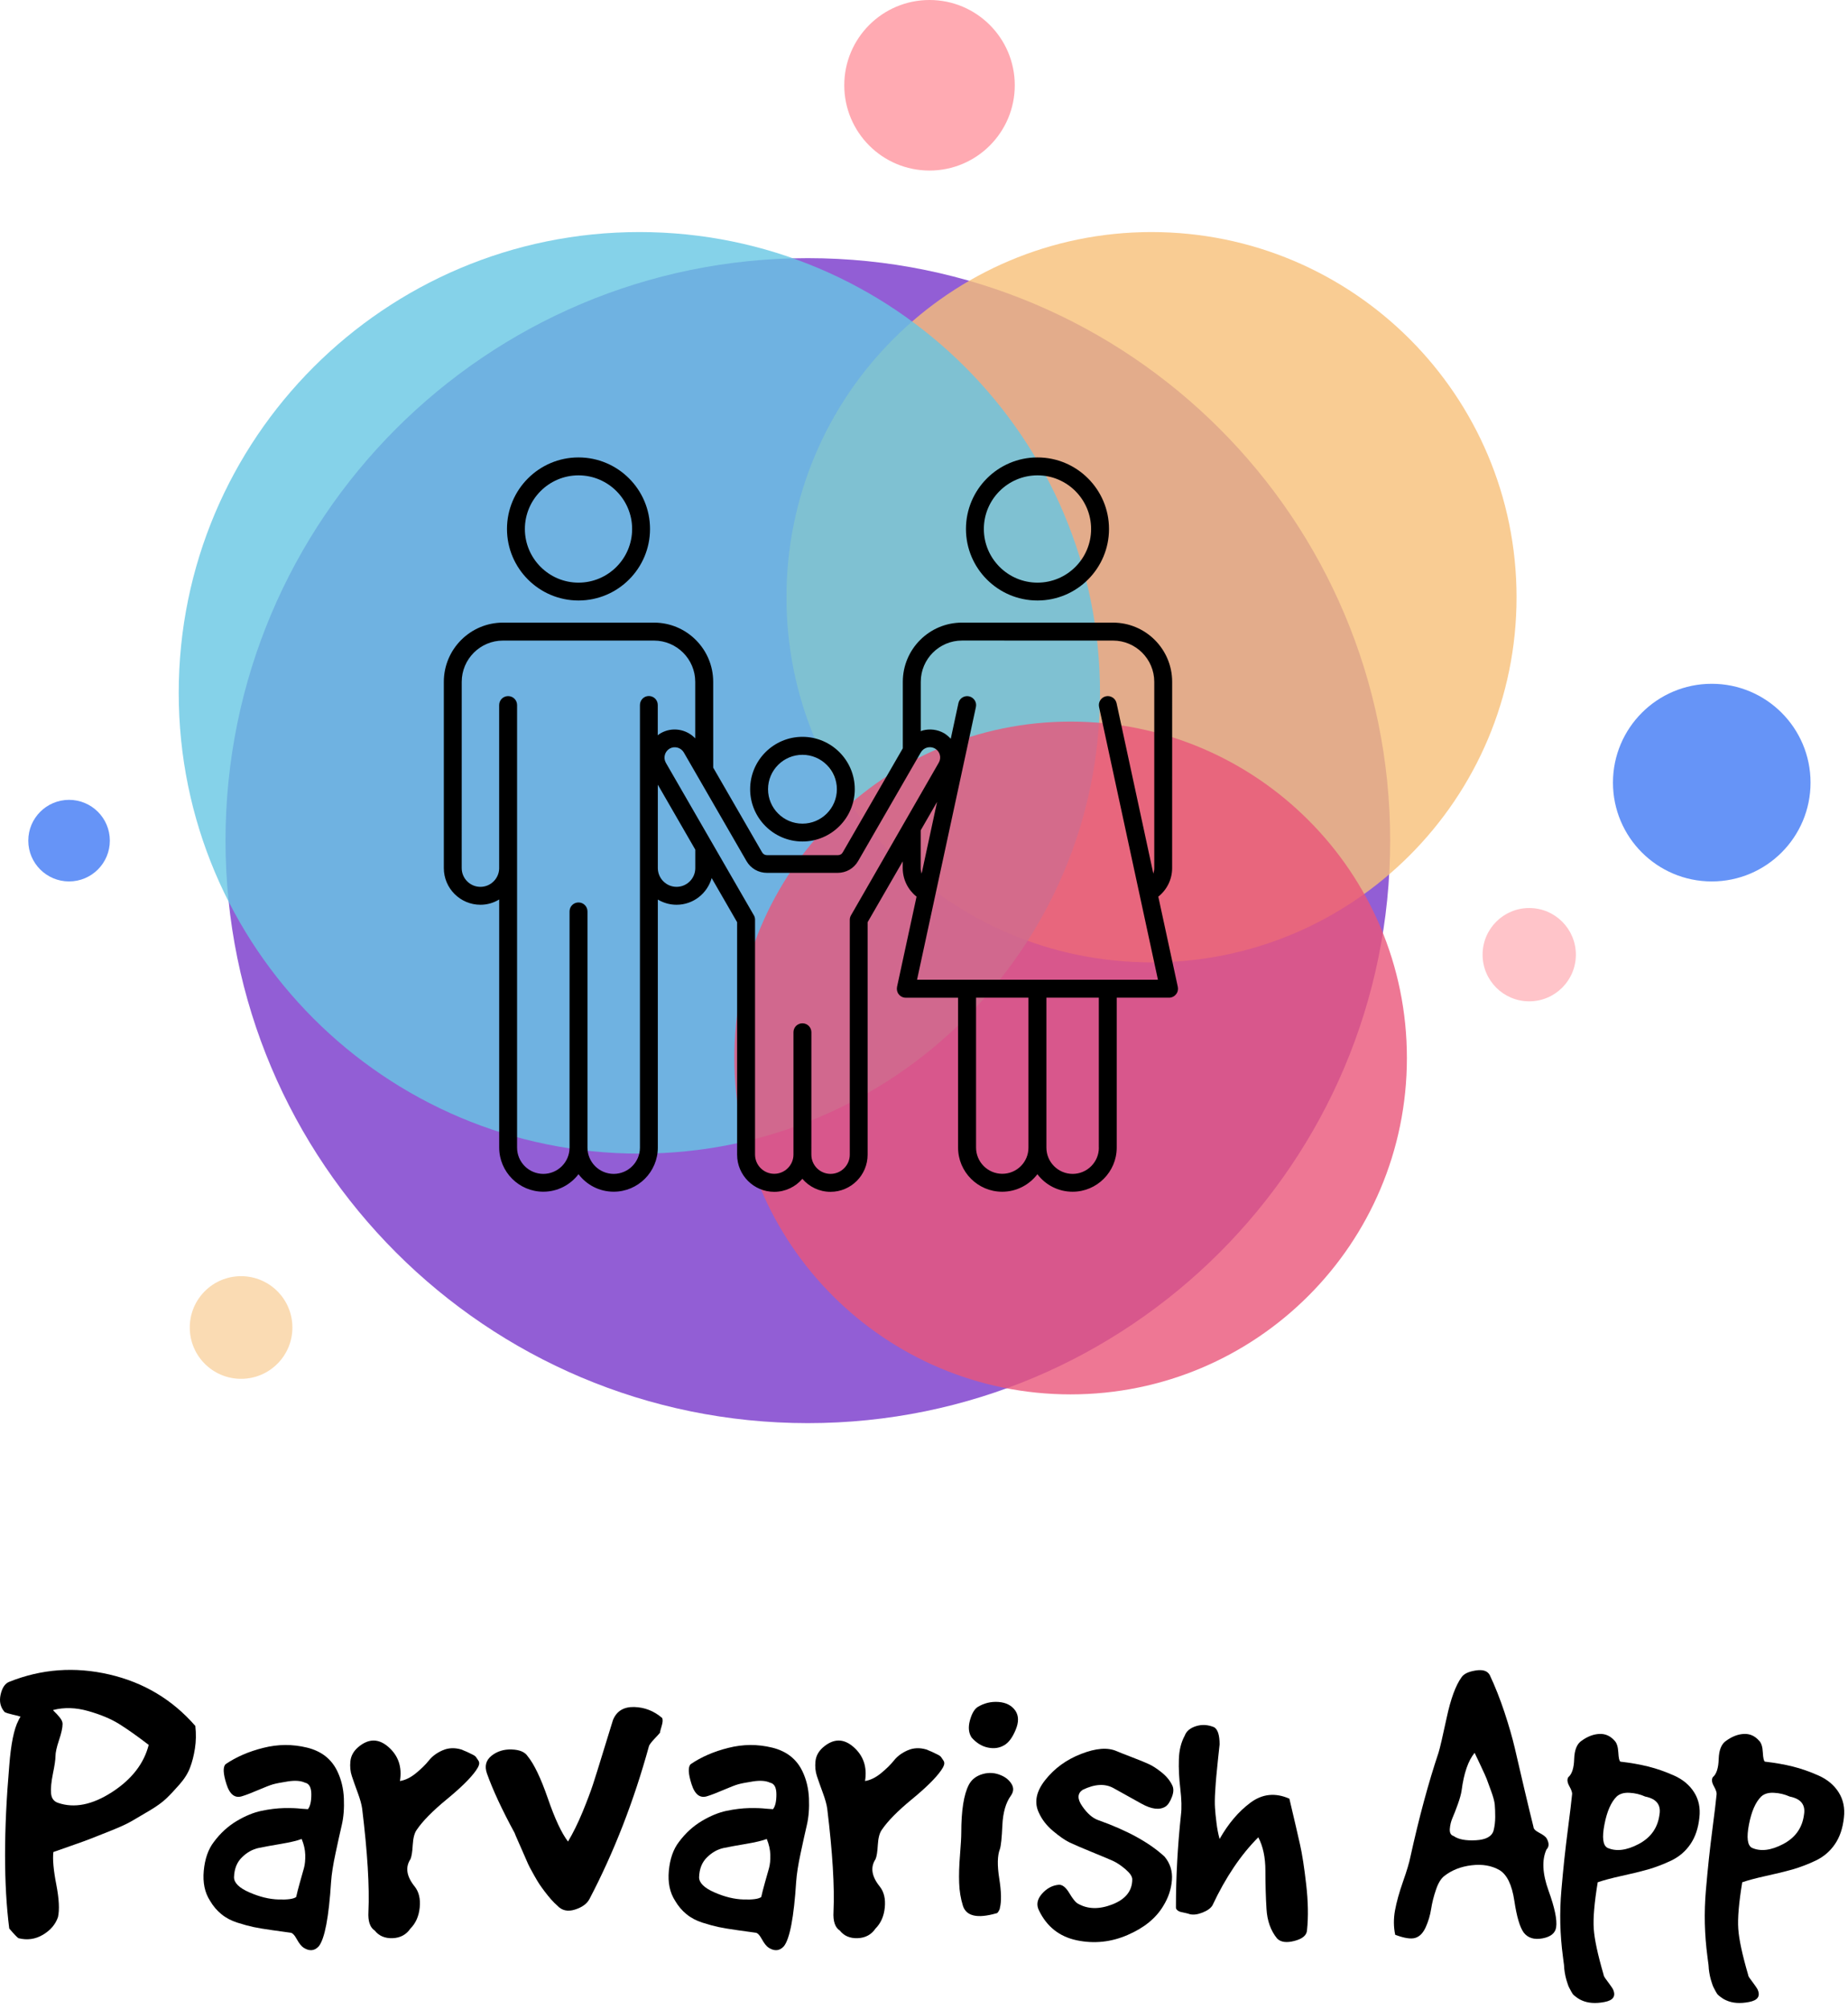 <svg width="196" height="213" viewBox="0 0 196 213" fill="none" xmlns="http://www.w3.org/2000/svg">
<path d="M0.981 187.233C1.157 184.918 1.483 183.313 1.957 182.418C2.021 182.273 2.095 182.14 2.181 182.018C2.032 181.959 1.758 181.887 1.36 181.801C0.958 181.71 0.669 181.62 0.492 181.53C0.045 181.023 -0.098 180.406 0.065 179.678C0.228 178.95 0.533 178.498 0.981 178.322C4.394 176.956 7.93 176.696 11.588 177.542C15.241 178.387 18.284 180.207 20.717 183.001C20.807 183.833 20.794 184.627 20.676 185.382C20.558 186.141 20.387 186.817 20.16 187.41C19.939 188.007 19.568 188.601 19.048 189.193C18.528 189.79 18.06 190.288 17.644 190.685C17.228 191.088 16.62 191.526 15.82 192.001C15.015 192.476 14.384 192.847 13.928 193.113C13.466 193.38 12.752 193.708 11.785 194.097C10.822 194.481 10.132 194.755 9.716 194.917C9.3 195.085 8.586 195.345 7.573 195.697C6.565 196.055 5.927 196.278 5.66 196.369C5.57 197.142 5.674 198.293 5.972 199.821C6.266 201.349 6.325 202.5 6.149 203.273C5.882 204.046 5.348 204.67 4.548 205.145C3.743 205.62 2.88 205.739 1.957 205.504C1.813 205.414 1.487 205.073 0.981 204.48C0.388 199.846 0.388 194.097 0.981 187.233ZM5.884 186.209C5.884 186.566 5.794 187.184 5.613 188.061C5.437 188.933 5.371 189.63 5.416 190.15C5.461 190.67 5.706 191.004 6.149 191.153C7.871 191.75 9.779 191.373 11.873 190.021C13.966 188.669 15.266 186.998 15.772 185.009C14.524 184.055 13.471 183.311 12.612 182.778C11.748 182.244 10.663 181.792 9.357 181.421C8.05 181.05 6.818 181.012 5.66 181.306C5.602 181.306 5.647 181.374 5.796 181.509C5.941 181.64 6.117 181.833 6.325 182.086C6.533 182.339 6.637 182.57 6.637 182.778C6.637 183.194 6.51 183.772 6.257 184.514C6.008 185.26 5.884 185.825 5.884 186.209Z" fill="black"/>
<path d="M32.219 206.528C31.98 206.379 31.733 206.074 31.48 205.613C31.227 205.152 30.996 204.921 30.788 204.921C30.372 204.862 29.741 204.774 28.896 204.657C28.05 204.539 27.381 204.428 26.889 204.324C26.4 204.22 25.828 204.064 25.173 203.856C24.521 203.648 23.959 203.35 23.484 202.961C23.009 202.577 22.607 202.102 22.277 201.537C21.716 200.673 21.494 199.611 21.612 198.349C21.73 197.088 22.087 196.07 22.684 195.297C23.366 194.379 24.167 193.645 25.084 193.093C26.007 192.541 26.891 192.177 27.736 192.001C28.582 191.825 29.378 191.728 30.123 191.71C30.865 191.696 31.473 191.719 31.948 191.777L32.66 191.825C32.9 191.526 33.02 191.006 33.02 190.265C33.02 189.523 32.796 189.107 32.348 189.017C31.905 188.809 31.304 188.764 30.544 188.881C29.789 188.999 29.255 189.103 28.943 189.193C28.631 189.284 28.111 189.485 27.384 189.797C26.656 190.109 26.097 190.324 25.708 190.441C24.935 190.708 24.372 190.285 24.02 189.173C23.662 188.056 23.631 187.351 23.925 187.057C25.055 186.284 26.393 185.705 27.94 185.321C29.482 184.932 31.019 184.923 32.551 185.294C34.08 185.664 35.156 186.503 35.78 187.81C36.196 188.673 36.426 189.632 36.472 190.685C36.517 191.739 36.442 192.682 36.248 193.514C36.053 194.345 35.832 195.349 35.583 196.525C35.33 197.696 35.174 198.697 35.115 199.529C34.876 203.273 34.444 205.547 33.82 206.352C33.372 206.854 32.839 206.913 32.219 206.528ZM31.412 201.137C31.503 200.721 31.636 200.201 31.812 199.577C31.993 198.953 32.136 198.449 32.239 198.064C32.343 197.676 32.389 197.208 32.375 196.66C32.357 196.109 32.23 195.55 31.995 194.985C31.521 195.166 30.799 195.338 29.832 195.501C28.864 195.663 28.062 195.81 27.424 195.942C26.787 196.077 26.201 196.405 25.668 196.925C25.13 197.445 24.847 198.15 24.82 199.041C24.82 199.638 25.363 200.174 26.448 200.648C27.533 201.123 28.564 201.374 29.54 201.401C30.521 201.433 31.145 201.345 31.412 201.137Z" fill="black"/>
<path d="M38.411 191.777C38.352 191.334 38.196 190.771 37.943 190.089C37.69 189.401 37.482 188.814 37.319 188.325C37.156 187.837 37.104 187.31 37.163 186.745C37.222 186.18 37.489 185.689 37.963 185.273C39.062 184.324 40.138 184.308 41.192 185.226C42.25 186.148 42.659 187.353 42.419 188.841C42.984 188.75 43.55 188.475 44.115 188.013C44.68 187.552 45.139 187.1 45.492 186.657C45.849 186.209 46.333 185.852 46.943 185.585C47.553 185.319 48.214 185.289 48.923 185.497C49.222 185.615 49.416 185.696 49.507 185.741C49.593 185.787 49.762 185.868 50.015 185.986C50.268 186.103 50.424 186.207 50.483 186.297C50.542 186.388 50.623 186.508 50.727 186.657C50.831 186.802 50.854 186.964 50.795 187.145C50.736 187.322 50.632 187.514 50.483 187.722C49.918 188.527 48.887 189.544 47.391 190.774C45.889 192.008 44.827 193.086 44.203 194.009C43.963 194.334 43.821 194.868 43.776 195.609C43.735 196.351 43.654 196.857 43.532 197.128C42.966 197.988 43.116 198.953 43.979 200.024C44.427 200.585 44.605 201.327 44.515 202.249C44.425 203.171 44.097 203.915 43.532 204.48C43.089 205.131 42.458 205.473 41.639 205.504C40.821 205.532 40.19 205.262 39.747 204.697C39.241 204.372 39.017 203.705 39.076 202.697C39.198 200.052 38.976 196.412 38.411 191.777Z" fill="black"/>
<path d="M54.587 194.361C53.248 191.897 52.267 189.788 51.643 188.034C51.376 187.26 51.539 186.637 52.131 186.162C52.728 185.687 53.443 185.465 54.275 185.497C55.106 185.524 55.669 185.762 55.963 186.209C56.646 187.041 57.36 188.533 58.106 190.685C58.848 192.842 59.56 194.366 60.243 195.257C60.776 194.366 61.289 193.326 61.782 192.137C62.271 190.948 62.641 189.967 62.895 189.193C63.148 188.42 63.519 187.233 64.007 185.633C64.5 184.028 64.834 182.943 65.011 182.377C65.395 181.428 66.145 180.967 67.262 180.994C68.374 181.025 69.362 181.412 70.226 182.154C70.312 182.33 70.296 182.612 70.178 183.001C70.061 183.386 70.002 183.623 70.002 183.713C69.912 183.831 69.717 184.046 69.419 184.358C69.125 184.67 68.933 184.916 68.842 185.097C67.237 190.948 65.128 196.369 62.515 201.36C62.248 201.862 61.735 202.233 60.975 202.473C60.22 202.712 59.605 202.579 59.13 202.073C58.891 201.865 58.66 201.634 58.439 201.381C58.217 201.128 57.993 200.852 57.767 200.553C57.546 200.259 57.36 200.002 57.211 199.78C57.062 199.554 56.883 199.256 56.675 198.885C56.467 198.514 56.311 198.232 56.207 198.037C56.103 197.847 55.956 197.529 55.767 197.081C55.572 196.633 55.446 196.344 55.387 196.213C55.328 196.077 55.188 195.758 54.966 195.257C54.74 194.75 54.614 194.452 54.587 194.361Z" fill="black"/>
<path d="M81.545 206.528C81.306 206.379 81.059 206.074 80.806 205.613C80.553 205.152 80.322 204.921 80.114 204.921C79.698 204.862 79.068 204.774 78.222 204.657C77.377 204.539 76.707 204.428 76.215 204.324C75.726 204.22 75.154 204.064 74.499 203.856C73.848 203.648 73.285 203.35 72.81 202.961C72.335 202.577 71.933 202.102 71.603 201.537C71.042 200.673 70.821 199.611 70.938 198.349C71.056 197.088 71.413 196.07 72.01 195.297C72.692 194.379 73.493 193.645 74.411 193.093C75.333 192.541 76.217 192.177 77.062 192.001C77.908 191.825 78.704 191.728 79.45 191.71C80.191 191.696 80.799 191.719 81.274 191.777L81.986 191.825C82.226 191.526 82.346 191.006 82.346 190.265C82.346 189.523 82.122 189.107 81.674 189.017C81.231 188.809 80.63 188.764 79.87 188.881C79.115 188.999 78.582 189.103 78.27 189.193C77.958 189.284 77.438 189.485 76.71 189.797C75.982 190.109 75.423 190.324 75.034 190.441C74.261 190.708 73.698 190.285 73.346 189.173C72.989 188.056 72.957 187.351 73.251 187.057C74.381 186.284 75.719 185.705 77.266 185.321C78.808 184.932 80.345 184.923 81.878 185.294C83.406 185.664 84.482 186.503 85.106 187.81C85.522 188.673 85.752 189.632 85.798 190.685C85.843 191.739 85.768 192.682 85.574 193.514C85.379 194.345 85.158 195.349 84.909 196.525C84.656 197.696 84.5 198.697 84.441 199.529C84.202 203.273 83.77 205.547 83.146 206.352C82.698 206.854 82.165 206.913 81.545 206.528ZM80.738 201.137C80.829 200.721 80.962 200.201 81.138 199.577C81.319 198.953 81.462 198.449 81.566 198.064C81.67 197.676 81.715 197.208 81.701 196.66C81.683 196.109 81.557 195.55 81.322 194.985C80.847 195.166 80.126 195.338 79.158 195.501C78.191 195.663 77.388 195.81 76.75 195.942C76.113 196.077 75.527 196.405 74.994 196.925C74.456 197.445 74.173 198.15 74.146 199.041C74.146 199.638 74.689 200.174 75.774 200.648C76.854 201.123 77.885 201.374 78.866 201.401C79.848 201.433 80.472 201.345 80.738 201.137Z" fill="black"/>
<path d="M87.737 191.777C87.678 191.334 87.522 190.771 87.269 190.089C87.016 189.401 86.808 188.814 86.645 188.325C86.483 187.837 86.431 187.31 86.489 186.745C86.548 186.18 86.815 185.689 87.29 185.273C88.388 184.324 89.464 184.308 90.518 185.226C91.576 186.148 91.985 187.353 91.746 188.841C92.311 188.75 92.876 188.475 93.441 188.013C94.006 187.552 94.465 187.1 94.818 186.657C95.175 186.209 95.659 185.852 96.269 185.585C96.879 185.319 97.54 185.289 98.249 185.497C98.548 185.615 98.742 185.696 98.833 185.741C98.919 185.787 99.088 185.868 99.341 185.986C99.595 186.103 99.751 186.207 99.809 186.297C99.868 186.388 99.95 186.508 100.054 186.657C100.158 186.802 100.18 186.964 100.121 187.145C100.063 187.322 99.959 187.514 99.809 187.722C99.244 188.527 98.213 189.544 96.717 190.774C95.216 192.008 94.153 193.086 93.529 194.009C93.29 194.334 93.147 194.868 93.102 195.609C93.061 196.351 92.98 196.857 92.858 197.128C92.293 197.988 92.442 198.953 93.305 200.024C93.753 200.585 93.932 201.327 93.841 202.249C93.751 203.171 93.423 203.915 92.858 204.48C92.415 205.131 91.784 205.473 90.966 205.504C90.147 205.532 89.516 205.262 89.073 204.697C88.567 204.372 88.343 203.705 88.402 202.697C88.524 200.052 88.302 196.412 87.737 191.777Z" fill="black"/>
<path d="M101.953 194.321C101.953 191.974 102.219 190.281 102.753 189.241C103.051 188.676 103.542 188.296 104.225 188.101C104.907 187.907 105.574 187.959 106.225 188.257C106.7 188.465 107.057 188.771 107.297 189.173C107.536 189.575 107.507 189.985 107.209 190.401C106.675 191.142 106.377 192.18 106.313 193.514C106.255 194.852 106.166 195.7 106.049 196.057C105.782 196.74 105.76 197.78 105.981 199.177C106.203 200.574 106.225 201.614 106.049 202.296C106.049 202.382 106.004 202.5 105.913 202.649C105.827 202.798 105.739 202.873 105.649 202.873C103.659 203.438 102.486 203.171 102.129 202.073C101.889 201.299 101.756 200.49 101.729 199.645C101.697 198.799 101.726 197.818 101.817 196.701C101.907 195.589 101.953 194.795 101.953 194.321ZM103.065 184.249C102.739 183.775 102.671 183.173 102.861 182.445C103.056 181.717 103.332 181.233 103.689 180.994C104.371 180.578 105.113 180.399 105.913 180.458C106.718 180.521 107.313 180.833 107.697 181.394C108.054 181.932 108.061 182.608 107.717 183.422C107.378 184.24 106.971 184.783 106.497 185.05C105.99 185.348 105.418 185.429 104.781 185.294C104.143 185.163 103.571 184.814 103.065 184.249Z" fill="black"/>
<path d="M118.433 185.674C118.704 185.791 119.247 186.006 120.061 186.318C120.879 186.63 121.48 186.876 121.865 187.057C122.254 187.233 122.699 187.523 123.201 187.925C123.707 188.328 124.08 188.78 124.32 189.282C124.496 189.612 124.487 190.028 124.293 190.53C124.103 191.036 123.875 191.377 123.608 191.554C122.984 191.942 122.136 191.838 121.064 191.242C119.997 190.649 119.01 190.1 118.101 189.594C117.196 189.092 116.105 189.153 114.825 189.777C114.26 190.161 114.246 190.74 114.784 191.513C115.318 192.286 115.881 192.777 116.473 192.985C119.566 194.083 121.912 195.374 123.513 196.857C124.11 197.572 124.37 198.404 124.293 199.353C124.22 200.303 123.917 201.209 123.384 202.073C122.611 203.379 121.347 204.41 119.593 205.165C117.843 205.925 116.046 206.113 114.201 205.728C112.361 205.339 111.025 204.284 110.193 202.561C109.894 201.969 109.998 201.383 110.505 200.804C111.011 200.226 111.606 199.905 112.288 199.841C112.673 199.814 113.05 200.113 113.421 200.737C113.792 201.361 114.097 201.731 114.337 201.849C115.377 202.441 116.595 202.464 117.992 201.917C119.389 201.365 120.088 200.481 120.088 199.265C120.088 198.966 119.857 198.618 119.396 198.22C118.935 197.818 118.481 197.513 118.033 197.305C117.707 197.156 116.979 196.85 115.849 196.389C114.723 195.928 113.914 195.58 113.421 195.345C112.933 195.105 112.354 194.703 111.685 194.138C111.016 193.577 110.518 192.939 110.193 192.225C109.659 191.126 109.883 189.96 110.864 188.725C111.841 187.491 113.109 186.571 114.669 185.965C116.229 185.355 117.484 185.258 118.433 185.674Z" fill="black"/>
<path d="M125.256 192.401C125.342 191.719 125.319 190.812 125.188 189.682C125.052 188.556 125 187.509 125.032 186.542C125.059 185.579 125.267 184.74 125.656 184.025C125.832 183.551 126.233 183.216 126.856 183.022C127.48 182.827 128.12 182.866 128.776 183.137C129.16 183.372 129.352 183.98 129.352 184.961C129.325 185.169 129.266 185.712 129.176 186.589C129.086 187.466 129.027 188.061 129 188.373C128.968 188.685 128.93 189.205 128.884 189.933C128.839 190.661 128.832 191.246 128.864 191.689C128.891 192.137 128.943 192.664 129.02 193.269C129.092 193.88 129.203 194.452 129.352 194.985C130.275 193.353 131.367 192.069 132.628 191.133C133.889 190.197 135.264 190.057 136.752 190.713C137.285 192.969 137.663 194.594 137.884 195.589C138.11 196.584 138.327 197.987 138.535 199.801C138.743 201.614 138.773 203.232 138.623 204.657C138.592 205.19 138.153 205.568 137.308 205.789C136.462 206.015 135.845 205.934 135.456 205.545C134.773 204.713 134.396 203.66 134.324 202.385C134.247 201.105 134.208 199.76 134.208 198.349C134.208 196.939 133.957 195.758 133.455 194.809C131.611 196.649 129.99 199.055 128.593 202.025C128.416 202.323 128.068 202.577 127.548 202.785C127.028 202.993 126.576 203.051 126.192 202.961C126.133 202.934 126.006 202.898 125.812 202.852C125.618 202.807 125.446 202.769 125.297 202.737C125.147 202.71 125.014 202.651 124.896 202.561C124.779 202.47 124.72 202.366 124.72 202.249C124.72 199.012 124.899 195.729 125.256 192.401Z" fill="black"/>
<path d="M152.567 185.85C152.716 185.375 153.006 184.136 153.435 182.133C153.865 180.126 154.392 178.692 155.016 177.833C155.255 177.476 155.755 177.239 156.514 177.121C157.27 176.999 157.767 177.162 158.007 177.61C158.567 178.799 159.087 180.112 159.566 181.55C160.041 182.992 160.405 184.256 160.658 185.341C160.907 186.426 161.239 187.853 161.655 189.621C162.071 191.384 162.399 192.743 162.639 193.697C162.639 193.905 162.84 194.113 163.242 194.321C163.64 194.529 163.9 194.721 164.022 194.897C164.316 195.404 164.316 195.804 164.022 196.098C163.516 197.201 163.588 198.657 164.239 200.465C164.895 202.278 165.164 203.571 165.046 204.345C164.956 204.969 164.472 205.362 163.595 205.525C162.718 205.687 162.058 205.486 161.615 204.921C161.199 204.36 160.864 203.232 160.611 201.537C160.358 199.846 159.831 198.761 159.031 198.281C158.199 197.807 157.218 197.637 156.087 197.773C154.957 197.904 153.992 198.281 153.191 198.905C152.834 199.177 152.538 199.66 152.303 200.357C152.063 201.053 151.891 201.736 151.787 202.405C151.683 203.074 151.491 203.721 151.211 204.345C150.926 204.969 150.553 205.346 150.092 205.477C149.635 205.613 148.93 205.502 147.976 205.145C147.799 204.313 147.793 203.452 147.955 202.561C148.118 201.67 148.401 200.653 148.803 199.509C149.206 198.365 149.466 197.497 149.583 196.905C150.506 192.713 151.5 189.028 152.567 185.85ZM155.016 189.865C154.957 190.249 154.823 190.731 154.615 191.309C154.407 191.888 154.222 192.363 154.059 192.734C153.897 193.109 153.799 193.505 153.768 193.921C153.741 194.336 153.876 194.587 154.175 194.673C154.677 195.031 155.463 195.18 156.535 195.121C157.602 195.062 158.226 194.721 158.407 194.097C158.524 193.649 158.583 193.165 158.583 192.645C158.583 192.126 158.567 191.696 158.536 191.357C158.508 191.013 158.375 190.516 158.135 189.865C157.9 189.209 157.744 188.784 157.667 188.59C157.595 188.4 157.374 187.912 157.003 187.125C156.632 186.338 156.431 185.913 156.399 185.85C155.716 186.682 155.255 188.02 155.016 189.865Z" fill="black"/>
<path d="M166.735 190.265C166.767 190.084 166.672 189.795 166.45 189.397C166.224 188.994 166.186 188.673 166.335 188.434C166.724 188.108 166.932 187.464 166.959 186.501C166.991 185.533 167.257 184.887 167.759 184.561C168.383 184.114 169.007 183.876 169.631 183.849C170.255 183.817 170.791 184.055 171.239 184.561C171.474 184.796 171.607 185.212 171.639 185.809C171.67 186.401 171.745 186.727 171.862 186.786C172.93 186.908 173.911 187.08 174.806 187.301C175.697 187.523 176.61 187.841 177.546 188.257C178.482 188.673 179.194 189.268 179.682 190.041C180.171 190.814 180.356 191.705 180.238 192.713C180.121 193.844 179.802 194.786 179.282 195.541C178.762 196.301 178.079 196.882 177.234 197.284C176.384 197.682 175.565 197.994 174.779 198.22C173.992 198.442 173.056 198.67 171.971 198.905C170.89 199.145 170.052 199.369 169.455 199.577C169.098 201.747 168.957 203.388 169.034 204.501C169.107 205.613 169.455 207.238 170.079 209.377C170.079 209.467 170.138 209.594 170.255 209.757C170.377 209.919 170.52 210.114 170.682 210.34C170.845 210.562 170.972 210.747 171.062 210.896C171.415 211.638 171.116 212.097 170.167 212.273C169.217 212.454 168.415 212.395 167.759 212.097C167.615 212.038 167.468 211.956 167.318 211.852C167.169 211.748 167.043 211.651 166.939 211.561C166.835 211.475 166.737 211.341 166.647 211.161C166.561 210.984 166.487 210.844 166.423 210.74C166.364 210.636 166.299 210.464 166.227 210.225C166.15 209.99 166.098 209.811 166.071 209.689C166.039 209.571 166 209.379 165.955 209.112C165.915 208.846 165.894 208.66 165.894 208.556C165.894 208.452 165.872 208.251 165.826 207.953C165.781 207.654 165.759 207.476 165.759 207.417C165.609 206.291 165.519 205.14 165.487 203.965C165.46 202.794 165.499 201.605 165.603 200.397C165.707 199.195 165.811 198.105 165.915 197.128C166.019 196.147 166.159 194.974 166.335 193.609C166.516 192.239 166.649 191.124 166.735 190.265ZM171.462 190.489C170.866 191.081 170.434 192.069 170.167 193.453C169.9 194.832 170.004 195.654 170.479 195.921C171.401 196.337 172.509 196.204 173.802 195.521C175.091 194.838 175.825 193.798 176.006 192.401C176.183 191.361 175.679 190.724 174.494 190.489C173.956 190.249 173.397 190.116 172.819 190.089C172.24 190.057 171.788 190.19 171.462 190.489Z" fill="black"/>
<path d="M182.063 190.265C182.094 190.084 181.999 189.795 181.778 189.397C181.552 188.994 181.513 188.673 181.662 188.434C182.051 188.108 182.259 187.464 182.286 186.501C182.318 185.533 182.587 184.887 183.093 184.561C183.717 184.114 184.339 183.876 184.959 183.849C185.583 183.817 186.118 184.055 186.566 184.561C186.806 184.796 186.939 185.212 186.966 185.809C186.998 186.401 187.072 186.727 187.19 186.786C188.261 186.908 189.243 187.08 190.133 187.301C191.024 187.523 191.937 187.841 192.873 188.257C193.809 188.673 194.521 189.268 195.01 190.041C195.498 190.814 195.683 191.705 195.566 192.713C195.448 193.844 195.129 194.786 194.609 195.541C194.09 196.301 193.407 196.882 192.561 197.284C191.711 197.682 190.893 197.994 190.106 198.22C189.319 198.442 188.384 198.67 187.298 198.905C186.218 199.145 185.379 199.369 184.782 199.577C184.425 201.747 184.285 203.388 184.362 204.501C184.434 205.613 184.782 207.238 185.406 209.377C185.406 209.467 185.465 209.594 185.583 209.757C185.705 209.919 185.847 210.114 186.01 210.34C186.173 210.562 186.299 210.747 186.39 210.896C186.747 211.638 186.448 212.097 185.494 212.273C184.545 212.454 183.745 212.395 183.093 212.097C182.944 212.038 182.795 211.956 182.646 211.852C182.497 211.748 182.37 211.651 182.266 211.561C182.162 211.475 182.065 211.341 181.974 211.161C181.889 210.984 181.814 210.844 181.751 210.74C181.692 210.636 181.626 210.464 181.554 210.225C181.477 209.99 181.425 209.811 181.398 209.689C181.366 209.571 181.328 209.379 181.283 209.112C181.242 208.846 181.222 208.66 181.222 208.556C181.222 208.452 181.199 208.251 181.154 207.953C181.109 207.654 181.086 207.476 181.086 207.417C180.937 206.291 180.846 205.14 180.815 203.965C180.788 202.794 180.826 201.605 180.93 200.397C181.034 199.195 181.138 198.105 181.242 197.128C181.346 196.147 181.486 194.974 181.662 193.609C181.843 192.239 181.977 191.124 182.063 190.265ZM186.79 190.489C186.193 191.081 185.761 192.069 185.494 193.453C185.228 194.832 185.332 195.654 185.806 195.921C186.729 196.337 187.836 196.204 189.13 195.521C190.423 194.838 191.157 193.798 191.334 192.401C191.51 191.361 191.006 190.724 189.821 190.489C189.283 190.249 188.725 190.116 188.146 190.089C187.567 190.057 187.115 190.19 186.79 190.489Z" fill="black"/>
<path d="M85.68 150.895C119.79 150.895 147.442 123.243 147.442 89.133C147.442 55.022 119.79 27.371 85.68 27.371C51.569 27.371 23.918 55.022 23.918 89.133C23.918 123.243 51.569 150.895 85.68 150.895Z" fill="#925ED5"/>
<path opacity="0.8" d="M122.129 102.038C143.512 102.038 160.846 84.704 160.846 63.322C160.846 41.939 143.512 24.605 122.129 24.605C100.747 24.605 83.413 41.939 83.413 63.322C83.413 84.704 100.747 102.038 122.129 102.038Z" fill="#F7BF78"/>
<path opacity="0.7" d="M98.585 18.083C103.579 18.083 107.627 14.035 107.627 9.041C107.627 4.048 103.579 0 98.585 0C93.592 0 89.544 4.048 89.544 9.041C89.544 14.035 93.592 18.083 98.585 18.083Z" fill="#FF8792"/>
<path opacity="0.8" d="M67.811 122.318C94.794 122.318 116.668 100.445 116.668 73.462C116.668 46.479 94.794 24.605 67.811 24.605C40.829 24.605 18.955 46.479 18.955 73.462C18.955 100.445 40.829 122.318 67.811 122.318Z" fill="#67C7E3"/>
<path opacity="0.8" d="M113.549 147.845C133.247 147.845 149.216 131.877 149.216 112.178C149.216 92.48 133.247 76.511 113.549 76.511C93.85 76.511 77.882 92.48 77.882 112.178C77.882 131.877 93.85 147.845 113.549 147.845Z" fill="#E95579"/>
<path d="M7.325 84.808C9.714 84.808 11.65 86.744 11.65 89.133C11.65 91.521 9.714 93.458 7.325 93.458C4.936 93.458 3 91.521 3 89.133C3 86.744 4.936 84.808 7.325 84.808Z" fill="#6694F7"/>
<path opacity="0.7" d="M162.191 106.17C164.923 106.17 167.138 103.956 167.138 101.224C167.138 98.492 164.923 96.277 162.191 96.277C159.459 96.277 157.244 98.492 157.244 101.224C157.244 103.956 159.459 106.17 162.191 106.17Z" fill="#FFABB3"/>
<path d="M181.549 93.458C187.336 93.458 192.027 88.767 192.027 82.98C192.027 77.193 187.336 72.502 181.549 72.502C175.763 72.502 171.072 77.193 171.072 82.98C171.072 88.767 175.763 93.458 181.549 93.458Z" fill="#6694F7"/>
<path opacity="0.7" d="M25.569 146.197C28.575 146.197 31.012 143.761 31.012 140.755C31.012 137.749 28.575 135.312 25.569 135.312C22.563 135.312 20.127 137.749 20.127 140.755C20.127 143.761 22.563 146.197 25.569 146.197Z" fill="#F9CC93"/>
<path d="M61.356 63.671C65.542 63.671 68.942 60.265 68.942 56.086C68.942 51.9 65.536 48.5 61.356 48.5C57.171 48.5 53.771 51.906 53.771 56.086C53.774 60.271 57.18 63.671 61.356 63.671ZM61.356 50.401C64.497 50.401 67.044 52.955 67.044 56.089C67.044 59.229 64.49 61.777 61.356 61.777C58.226 61.777 55.669 59.223 55.669 56.089C55.672 52.946 58.226 50.401 61.356 50.401ZM110.036 63.671C114.222 63.671 117.622 60.265 117.622 56.086C117.622 51.9 114.215 48.5 110.036 48.5C105.85 48.5 102.45 51.906 102.45 56.086C102.45 60.271 105.85 63.671 110.036 63.671ZM110.036 50.401C113.176 50.401 115.723 52.955 115.723 56.089C115.723 59.229 113.17 61.777 110.036 61.777C106.905 61.777 104.348 59.223 104.348 56.089C104.348 52.946 106.905 50.401 110.036 50.401ZM124.919 104.635L122.85 95.072C123.766 94.343 124.317 93.237 124.317 92.046L124.32 72.293C124.32 68.829 121.506 66.016 118.043 66.016H102.029C98.566 66.016 95.752 68.829 95.752 72.293V79.343L89.393 90.357C89.279 90.569 89.092 90.674 88.848 90.674H81.37C81.126 90.674 80.939 90.569 80.819 90.357L75.644 81.393V81.377L75.641 72.293C75.641 68.829 72.827 66.016 69.364 66.016H53.35C49.887 66.016 47.073 68.829 47.073 72.293V92.046C47.073 94.188 48.816 95.931 50.958 95.931C51.68 95.931 52.362 95.728 52.945 95.37V121.676C52.945 124.255 55.045 126.356 57.625 126.356C59.142 126.356 60.495 125.627 61.357 124.499C62.21 125.627 63.563 126.356 65.09 126.356C67.669 126.356 69.77 124.255 69.77 121.676V95.379C70.353 95.728 71.034 95.931 71.757 95.931C73.534 95.931 75.017 94.73 75.48 93.101L78.179 97.781V122.433C78.179 124.607 79.947 126.369 82.115 126.369C83.306 126.369 84.377 125.833 85.1 124.99C85.822 125.833 86.893 126.369 88.084 126.369C90.258 126.369 92.02 124.601 92.02 122.433V97.781L95.743 91.333V92.046C95.743 93.238 96.294 94.34 97.21 95.072L95.141 104.635C95.084 104.92 95.15 105.212 95.328 105.43C95.505 105.658 95.781 105.788 96.066 105.788H101.614V121.679C101.614 124.258 103.715 126.359 106.294 126.359C107.812 126.359 109.165 125.63 110.027 124.502C110.879 125.63 112.232 126.359 113.759 126.359C116.339 126.359 118.439 124.258 118.439 121.679V105.785H123.988C124.273 105.785 124.548 105.655 124.726 105.427C124.913 105.212 124.976 104.917 124.919 104.635ZM67.872 74.758V121.685C67.872 123.219 66.623 124.467 65.09 124.467C63.556 124.467 62.308 123.219 62.308 121.685V96.638C62.308 96.112 61.886 95.687 61.357 95.687C60.831 95.687 60.407 96.108 60.407 96.638V121.685C60.407 123.219 59.158 124.467 57.624 124.467C56.091 124.467 54.842 123.219 54.842 121.685V74.758C54.842 74.232 54.421 73.808 53.892 73.808C53.366 73.808 52.941 74.229 52.941 74.758V92.078V92.094C52.916 93.165 52.026 94.033 50.955 94.033C49.858 94.033 48.968 93.139 48.968 92.046L48.971 72.293C48.971 69.885 50.936 67.92 53.344 67.92H69.364C71.772 67.92 73.737 69.885 73.737 72.293V78.288C72.805 77.306 71.294 77.04 70.071 77.743C69.957 77.806 69.858 77.889 69.763 77.962V74.749C69.763 74.223 69.342 73.798 68.813 73.798C68.284 73.801 67.872 74.232 67.872 74.758ZM73.743 92.046C73.743 93.142 72.85 94.032 71.757 94.032C70.67 94.032 69.786 93.148 69.77 92.068V92.052V83.202L73.743 90.088V92.046ZM90.258 97.049C90.175 97.195 90.128 97.356 90.128 97.527V122.429C90.128 123.548 89.212 124.466 88.09 124.466C86.962 124.466 86.053 123.551 86.053 122.429L86.056 109.45C86.056 108.925 85.635 108.5 85.106 108.5C84.579 108.5 84.155 108.921 84.155 109.45V122.419C84.155 123.538 83.239 124.457 82.118 124.457C80.99 124.457 80.08 123.541 80.08 122.419V97.517C80.08 97.346 80.039 97.185 79.95 97.039L70.622 80.879C70.321 80.353 70.501 79.688 71.018 79.377C71.544 79.076 72.209 79.257 72.52 79.773L79.164 91.284C79.618 92.08 80.438 92.549 81.354 92.549H88.832C89.748 92.549 90.568 92.08 91.021 91.284L97.666 79.773C97.812 79.523 98.046 79.342 98.331 79.263C98.616 79.19 98.908 79.222 99.168 79.368C99.694 79.669 99.874 80.341 99.564 80.87L90.258 97.049ZM97.65 92.046V88.037L99.386 85.027L97.748 92.629C97.688 92.442 97.65 92.248 97.65 92.046ZM106.303 124.457C104.77 124.457 103.521 123.209 103.521 121.675V105.784H109.079V121.675C109.085 123.218 107.837 124.457 106.303 124.457ZM116.548 121.685C116.548 123.218 115.299 124.467 113.766 124.467C112.232 124.467 110.983 123.218 110.983 121.685V105.784H116.541V121.685H116.548ZM97.261 103.887L103.506 74.961C103.62 74.451 103.287 73.947 102.777 73.833C102.267 73.719 101.754 74.052 101.649 74.562L100.838 78.332C100.635 78.114 100.407 77.911 100.141 77.749C99.45 77.353 98.639 77.246 97.869 77.448C97.796 77.464 97.73 77.505 97.657 77.531V72.29C97.657 69.882 99.621 67.917 102.029 67.917L118.05 67.92C120.458 67.92 122.422 69.885 122.422 72.293V92.046C122.422 92.249 122.381 92.442 122.324 92.629L118.424 74.556C118.309 74.046 117.806 73.719 117.296 73.827C116.785 73.941 116.459 74.445 116.567 74.955L122.812 103.881H97.26L97.261 103.887ZM85.109 89.223C88.167 89.223 90.658 86.732 90.658 83.675C90.658 80.617 88.167 78.126 85.109 78.126C82.052 78.126 79.561 80.617 79.561 83.675C79.561 86.732 82.052 89.223 85.109 89.223ZM85.109 80.031C87.121 80.031 88.76 81.669 88.76 83.681C88.76 85.693 87.121 87.331 85.109 87.331C83.097 87.331 81.459 85.693 81.459 83.681C81.459 81.662 83.097 80.031 85.109 80.031Z" fill="black"/>
</svg>

